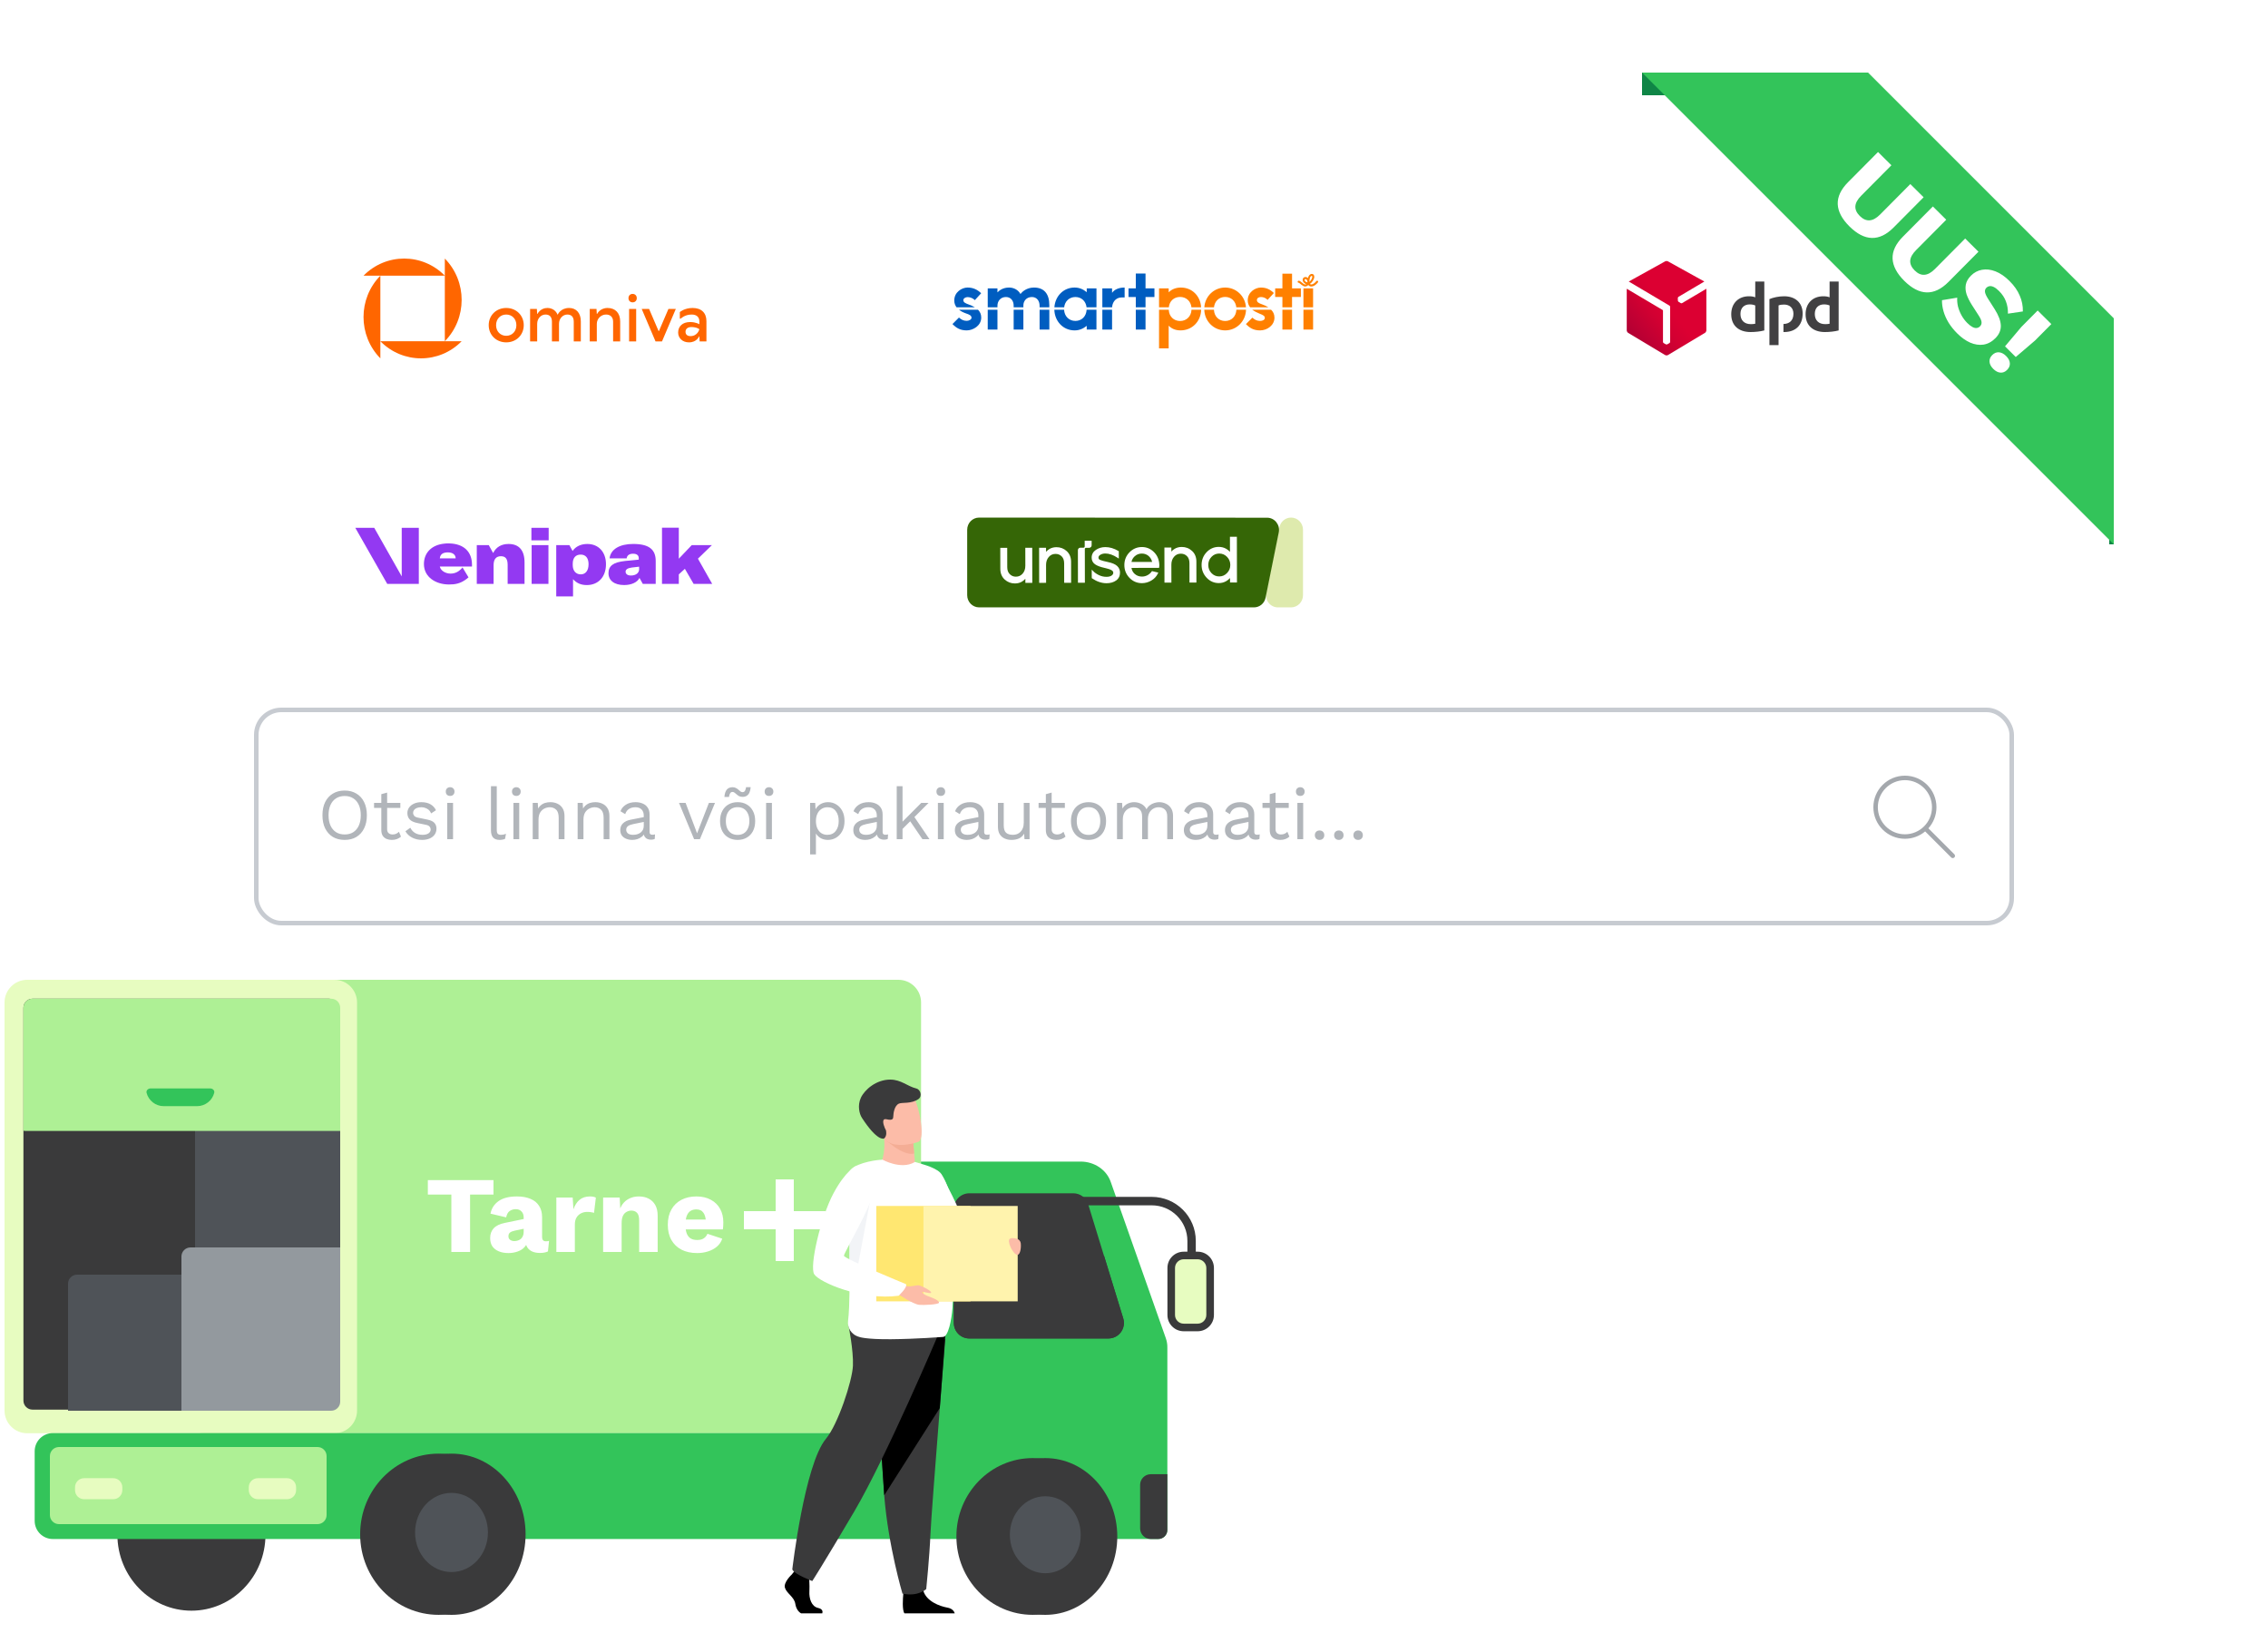 <svg width="500" height="360" viewBox="0 0 500 360" fill="none" xmlns="http://www.w3.org/2000/svg">
<path d="M362 21V16H365.5L370.5 21H362Z" fill="#0F8546"/>
<path d="M466 120L461 120L461 116.5L466 111.5L466 120Z" fill="#0F8546"/>
<g filter="url(#filter0_d_2122_72307)">
<rect x="38" y="20" width="424" height="240" rx="8" fill="white"/>
</g>
<g filter="url(#filter1_d_2122_72307)">
<rect x="56" y="44" width="124" height="48" rx="6" fill="white"/>
</g>
<path d="M111.602 67.893C109.366 67.893 107.74 69.547 107.74 71.684C107.74 73.82 109.366 75.475 111.602 75.475C113.839 75.475 115.465 73.82 115.465 71.684C115.465 69.547 113.839 67.893 111.602 67.893ZM111.602 74.027C110.315 74.027 109.366 73.062 109.366 71.684C109.366 70.305 110.315 69.341 111.602 69.341C112.89 69.341 113.839 70.305 113.839 71.684C113.839 73.062 112.89 74.027 111.602 74.027ZM83.854 60.775C78.905 65.807 78.905 73.967 83.854 79V75.225C88.803 80.258 96.826 80.258 101.775 75.225H83.854V60.775ZM125.473 67.893C123.575 67.893 122.965 69.341 122.965 69.341H122.898C122.898 69.341 122.423 67.893 120.661 67.893C119.102 67.893 118.492 69.203 118.492 69.203H118.425L118.357 68.1H116.866V75.268H118.425V71.408C118.425 70.168 119.306 69.341 120.254 69.341C121.135 69.341 121.678 69.823 121.678 70.926V75.268H123.236V71.408C123.236 70.168 124.117 69.341 125.066 69.341C125.947 69.341 126.489 69.823 126.489 70.926V75.268H128.048V70.857C128.048 68.996 127.032 67.893 125.473 67.893V67.893ZM98.064 57V75.225C103.012 70.193 103.012 62.033 98.064 57V57ZM80.143 60.775H98.064C93.115 55.742 85.091 55.742 80.143 60.775ZM145.264 72.993H145.196L143.095 68.1H141.469L144.518 75.268H145.942L148.991 68.1H147.365L145.264 72.993ZM152.688 67.893C150.899 67.893 149.875 68.795 149.875 68.795V70.243H150.078C150.078 70.243 150.926 69.341 152.485 69.341C153.569 69.341 154.179 69.892 154.179 70.857V71.477C154.179 71.477 153.433 70.995 152.146 70.995C150.451 70.995 149.503 71.96 149.503 73.311C149.503 74.51 150.451 75.475 151.875 75.475C153.637 75.475 154.111 74.165 154.111 74.165H154.179L154.247 75.268H155.738V70.788C155.738 68.996 154.653 67.893 152.688 67.893ZM152.213 74.096C151.536 74.096 151.129 73.752 151.129 73.132C151.129 72.511 151.603 72.098 152.417 72.098C153.637 72.098 154.179 72.58 154.179 72.58C154.179 72.58 153.84 74.096 152.213 74.096ZM139.462 64.792C138.961 64.792 138.554 65.136 138.554 65.729C138.554 66.308 138.961 66.653 139.462 66.653C139.977 66.653 140.384 66.308 140.384 65.729C140.384 65.136 139.977 64.792 139.462 64.792ZM138.69 75.268H140.249V68.1H138.69V75.268ZM133.945 67.893C132.251 67.893 131.641 69.203 131.641 69.203H131.573L131.505 68.1H130.014V75.268H131.573V71.408C131.573 70.237 132.522 69.341 133.606 69.341C134.555 69.341 135.165 69.892 135.165 70.926V75.268H136.724V70.857C136.724 68.996 135.639 67.893 133.945 67.893Z" fill="#FF6600"/>
<g filter="url(#filter2_d_2122_72307)">
<rect x="188" y="44" width="124" height="48" rx="6" fill="white"/>
</g>
<path d="M279.636 67.747C279.213 67.481 278.74 67.282 278.297 67.119C277.483 66.832 277.096 66.616 277.096 66.147C277.096 65.749 277.464 65.48 277.977 65.48C278.502 65.48 279.03 65.673 279.455 66.106L280.836 64.593C280.023 63.818 279.157 63.39 277.98 63.39C276.741 63.39 275.074 64.38 275.074 66.217C275.074 66.835 275.282 67.338 275.605 67.746L279.636 67.747ZM282.716 67.747H284.842V65.462H286.789V63.57H284.842V60.329H282.716V63.57H281.123V65.462H282.716V67.747ZM289.481 63.57H287.355V67.746H289.481V63.57ZM272.57 68.285C272.512 69.73 271.506 70.765 270.097 70.765C268.689 70.765 267.682 69.73 267.623 68.285H265.495C265.563 70.818 267.573 72.837 270.095 72.837C272.619 72.837 274.628 70.818 274.697 68.285H272.57ZM280.227 68.285H276.057C276.496 68.595 277.196 68.953 277.639 69.127C278.507 69.468 278.838 69.651 278.838 70.088C278.838 70.51 278.364 70.747 277.799 70.747C277.091 70.747 276.594 70.477 276.098 70.027L274.68 71.45C275.513 72.297 276.344 72.837 277.797 72.837C279.359 72.837 280.965 71.716 280.965 70.027C280.969 69.272 280.669 68.712 280.227 68.285ZM282.716 72.655H284.842V68.285H282.716V72.655ZM287.355 72.655H289.481V68.285H287.355V72.655ZM257.682 67.747C257.801 66.38 258.819 65.462 260.164 65.462C261.509 65.462 262.526 66.405 262.665 67.747H264.797C264.645 65.245 262.802 63.39 260.341 63.39C259.161 63.39 258.226 63.834 257.682 64.419H257.647V63.568H255.521V67.743L257.682 67.747ZM262.676 68.285C262.619 69.73 261.574 70.765 260.164 70.765C258.754 70.765 257.719 69.749 257.669 68.285H255.52V76.8H257.645V71.823H257.68C258.253 72.418 259.085 72.835 260.262 72.835C262.786 72.835 264.739 70.9 264.802 68.284L262.676 68.285ZM267.634 67.747C267.771 66.405 268.75 65.462 270.095 65.462C271.44 65.462 272.419 66.405 272.556 67.747H274.687C274.526 65.307 272.554 63.39 270.095 63.39C267.636 63.39 265.666 65.305 265.503 67.747H267.634ZM287.035 62.307C287.289 62.513 287.511 62.712 287.747 62.712C287.851 62.712 287.932 62.685 287.98 62.646C287.491 62.495 287.18 62.071 287.18 61.697C287.18 61.345 287.42 61.067 287.799 61.067C288.03 61.067 288.22 61.172 288.343 61.311C288.492 60.715 288.828 60.384 289.207 60.384C289.556 60.384 289.744 60.664 289.744 61.032C289.744 61.519 289.294 62.28 288.776 62.574C288.832 62.652 288.932 62.709 289.067 62.709C289.521 62.709 289.938 62.29 290.202 61.971C290.254 61.908 290.32 61.885 290.383 61.885C290.498 61.885 290.596 61.975 290.596 62.104C290.596 62.155 290.579 62.212 290.539 62.261C290.287 62.566 289.756 63.157 289.076 63.157C288.776 63.157 288.555 63.014 288.426 62.818C288.257 63.014 288.011 63.157 287.732 63.157C287.443 63.157 287.134 62.945 286.872 62.742C286.741 62.64 286.622 62.54 286.525 62.462C286.425 62.384 286.358 62.341 286.324 62.339C286.156 62.337 286.079 62.235 286.079 62.112C286.079 61.998 286.171 61.891 286.324 61.891C286.433 61.891 286.549 61.944 286.67 62.022C286.785 62.104 286.908 62.206 287.035 62.307ZM287.797 61.517C287.68 61.517 287.615 61.601 287.615 61.717C287.615 62.002 287.903 62.188 288.23 62.243C288.236 62.21 288.239 62.174 288.239 62.139C288.239 61.809 288.039 61.517 287.797 61.517ZM289.153 60.822C288.998 60.822 288.684 61.084 288.674 62.133C288.999 61.877 289.309 61.339 289.309 61.022C289.309 60.897 289.271 60.822 289.153 60.822Z" fill="#FF8000"/>
<path d="M214.914 67.746C214.502 67.497 214.052 67.305 213.626 67.149C212.805 66.857 212.376 66.64 212.376 66.168C212.376 65.769 212.876 65.497 213.305 65.497C213.877 65.497 214.484 65.734 214.914 66.168L216.306 64.642C215.485 63.861 214.556 63.388 213.305 63.388C212.055 63.388 210.375 64.388 210.375 66.241C210.375 66.845 210.571 67.341 210.883 67.746H214.914Z" fill="#005DC0"/>
<path d="M219.897 67.746V67.385C219.897 66.423 220.54 65.478 221.773 65.478C222.845 65.478 223.47 66.313 223.47 67.385V67.746H225.613V67.313C225.613 66.388 226.273 65.478 227.489 65.478C228.561 65.478 229.186 66.313 229.186 67.385V67.746H231.329V67.241C231.329 64.789 230.186 63.39 227.953 63.39C226.344 63.39 225.346 64.315 224.988 64.789H224.951C224.488 63.953 223.576 63.39 222.45 63.39C221.182 63.39 220.324 63.988 219.932 64.425H219.895V63.572H217.754V67.748H219.897V67.746Z" fill="#005DC0"/>
<path d="M250.397 67.746H252.541V65.478H254.505V63.57H252.541V60.3H250.397V63.57H248.789V65.478H250.397V67.746Z" fill="#005DC0"/>
<path d="M245.171 67.746C245.215 66.795 245.832 65.568 247.31 65.568H247.935V63.39C246.452 63.39 245.596 63.953 245.201 64.517H245.165V63.572H243.021V67.748H245.171V67.746Z" fill="#005DC0"/>
<path d="M234.604 67.746C234.756 66.413 235.737 65.478 237.082 65.478C238.427 65.478 239.393 66.413 239.543 67.746H241.726V63.57H239.583V64.388H239.547C238.814 63.769 237.938 63.388 236.903 63.388C234.435 63.388 232.617 65.302 232.451 67.746H234.604Z" fill="#005DC0"/>
<path d="M215.614 68.284H211.418C211.879 68.652 212.437 68.912 212.964 69.094C213.732 69.349 214.178 69.566 214.178 70.057C214.178 70.421 213.644 70.728 213.124 70.728C212.41 70.728 211.91 70.456 211.41 70.002L209.98 71.437C210.819 72.29 211.66 72.836 213.124 72.836C214.482 72.836 216.322 71.836 216.322 70.002C216.324 69.265 216.039 68.713 215.614 68.284Z" fill="#005DC0"/>
<path d="M245.165 68.284H243.021V72.654H245.165V68.284Z" fill="#005DC0"/>
<path d="M252.54 68.284H250.396V72.654H252.54V68.284Z" fill="#005DC0"/>
<path d="M219.897 68.284H217.754V72.654H219.897V68.284Z" fill="#005DC0"/>
<path d="M239.554 68.284C239.481 69.721 238.488 70.748 237.078 70.748C235.67 70.748 234.66 69.721 234.585 68.284H232.438C232.518 70.82 234.365 72.836 236.899 72.836C237.936 72.836 238.811 72.454 239.543 71.855H239.579V72.654H241.722V68.284H239.554Z" fill="#005DC0"/>
<path d="M225.614 68.284H223.471V72.654H225.614V68.284Z" fill="#005DC0"/>
<path d="M231.333 68.284H229.189V72.654H231.333V68.284Z" fill="#005DC0"/>
<g filter="url(#filter3_d_2122_72307)">
<rect x="320" y="44" width="124" height="48" rx="6" fill="white"/>
</g>
<g clip-path="url(#clip0_2122_72307)">
<path d="M388.957 72.845C388.075 73.082 386.926 73.2 385.927 73.2C383.364 73.2 381.666 71.812 381.666 69.273C381.666 66.87 383.247 65.313 385.561 65.313C386.077 65.313 386.626 65.379 386.959 65.549V62.06H388.957V72.845ZM386.959 67.343C386.643 67.191 386.227 67.106 385.727 67.106C384.513 67.106 383.697 67.868 383.697 69.206C383.697 70.645 384.579 71.458 385.994 71.458C386.244 71.458 386.626 71.44 386.959 71.373V67.343V67.343ZM405.348 72.845C404.465 73.082 403.317 73.2 402.318 73.2C399.755 73.2 398.056 71.812 398.056 69.273C398.056 66.87 399.638 65.313 401.952 65.313C402.468 65.313 403.017 65.379 403.35 65.549V62.06H405.348V72.845H405.348ZM403.35 67.343C403.034 67.191 402.617 67.106 402.118 67.106C400.903 67.106 400.088 67.868 400.088 69.206C400.088 70.645 400.97 71.458 402.385 71.458C402.634 71.458 403.017 71.44 403.35 71.373V67.343ZM392.098 67.327C392.431 67.191 392.896 67.141 393.296 67.141C394.528 67.141 395.377 67.868 395.377 69.171C395.377 70.709 394.436 71.404 393.179 71.422V73.199C393.212 73.199 393.246 73.2 393.279 73.2C395.859 73.2 397.408 71.728 397.408 69.104C397.408 66.717 395.76 65.313 393.329 65.313C392.098 65.313 390.882 65.6 390.084 65.939V76.079H392.098V67.327Z" fill="#414042"/>
<path d="M370.824 66.829C370.741 66.878 370.612 66.874 370.531 66.824L370.056 66.537C370.018 66.512 369.982 66.473 369.955 66.426C369.954 66.424 369.952 66.421 369.951 66.418C369.92 66.368 369.903 66.315 369.901 66.266L369.889 65.703C369.886 65.608 369.947 65.493 370.03 65.443L375.739 62.061L367.728 57.621C367.64 57.571 367.523 57.547 367.407 57.547C367.29 57.547 367.174 57.571 367.085 57.621L359.074 62.061L368.049 67.374C368.132 67.421 368.195 67.53 368.195 67.629V75.38C368.195 75.478 368.127 75.589 368.043 75.635L367.56 75.908C367.52 75.929 367.469 75.941 367.416 75.941C367.412 75.941 367.409 75.941 367.406 75.941C367.348 75.942 367.294 75.931 367.252 75.908L366.768 75.635C366.685 75.59 366.618 75.478 366.618 75.38L366.618 68.471C366.614 68.42 366.577 68.359 366.537 68.335L358.631 63.654V72.823C358.631 73.028 358.773 73.281 358.947 73.385L367.09 78.269C367.177 78.32 367.292 78.346 367.407 78.346C367.521 78.346 367.636 78.321 367.723 78.269L375.867 73.385C376.041 73.28 376.183 73.028 376.183 72.823V63.654L370.824 66.829Z" fill="url(#paint0_linear_2122_72307)"/>
</g>
<g filter="url(#filter4_d_2122_72307)">
<rect x="56" y="100" width="124" height="48" rx="6" fill="white"/>
</g>
<g clip-path="url(#clip1_2122_72307)">
<path d="M115.639 123.988V128.723H111.916V124.537C111.916 123.22 111.462 122.621 110.434 122.621C109.372 122.621 108.816 123.289 108.816 124.587V128.723H105.111V120.177H107.757L108.716 121.92C109.372 120.604 110.535 119.92 112.118 119.92C114.427 119.92 115.639 121.322 115.639 123.988Z" fill="#9339F2"/>
<path d="M117.152 116.357H120.959V119.116H117.152V116.357ZM117.203 120.176H120.91V128.724H117.203V120.176Z" fill="#9339F2"/>
<path d="M129.483 119.92C128.117 119.92 126.941 120.433 126.233 121.456V121.462L126.231 121.458L125.525 120.177H122.627V131.482H126.332V127.681C127.107 128.537 128.049 128.979 129.364 128.979C131.891 128.979 133.593 127.186 133.593 124.381C133.593 121.699 131.958 119.92 129.483 119.92ZM128.034 126.62C126.954 126.62 126.265 125.818 126.265 124.586V124.279C126.265 122.963 126.921 122.261 128.016 122.261C129.129 122.261 129.752 123.031 129.752 124.381C129.752 125.766 129.111 126.62 128.034 126.62Z" fill="#9339F2"/>
<path d="M139.587 119.916C136.619 119.916 134.616 121.081 134.383 123.097H138.151C138.235 122.432 138.727 122.07 139.565 122.07C140.342 122.07 140.818 122.385 140.818 123.051V123.372L137.835 123.665C136.467 123.818 135.591 124.07 135.018 124.5C134.43 124.929 134.143 125.543 134.143 126.348C134.143 127.972 135.441 128.976 137.6 128.976C139.211 128.976 140.52 128.37 140.979 127.403V127.395L140.981 127.399C140.983 127.396 140.983 127.392 140.985 127.39V127.407L141.709 128.723H144.557V123.649C144.556 121.119 143.054 119.916 139.587 119.916ZM140.901 125.497C140.901 126.318 140.176 126.875 139.096 126.875C138.371 126.875 137.918 126.554 137.918 126.041C137.918 125.543 138.341 125.252 139.285 125.114L140.901 124.929V125.497Z" fill="#9339F2"/>
<path d="M150.985 125.394L149.649 126.621V128.724H145.943V116.331H149.649V123.169L152.496 120.176H156.944L153.865 123.16L157.012 128.724H152.917L150.985 125.394Z" fill="#9339F2"/>
<path d="M92.331 116.357V128.724H85.372L78.328 116.357H82.503L88.564 127.066V116.357H92.331Z" fill="#9339F2"/>
<path d="M104.055 124.514C104.055 121.655 102.288 119.894 99.083 119.797C98.99 119.793 98.894 119.792 98.797 119.792C98.502 119.792 98.207 119.808 97.937 119.846C95.187 120.129 93.457 121.824 93.457 124.36C93.457 127.18 96.023 128.851 98.987 128.851C100.274 128.851 101.494 128.694 102.893 127.606C103.022 127.506 103.154 127.397 103.287 127.279L101.971 125.096C101.878 125.205 101.774 125.321 101.658 125.438C101.156 125.941 100.419 126.452 99.326 126.452C98.148 126.452 97.099 125.737 96.962 124.887H104.055L104.055 124.514ZM96.962 123.091C97.045 122.171 97.672 121.777 98.745 121.777C99.811 121.777 100.452 122.287 100.452 123.091H96.962Z" fill="#9339F2"/>
</g>
<g filter="url(#filter5_d_2122_72307)">
<rect x="188" y="100" width="124" height="48" rx="6" fill="white"/>
</g>
<path d="M284.63 133.898H281.724C280.068 133.898 278.824 132.351 279.144 130.69L282.05 116.269C282.293 115.008 283.374 114.1 284.63 114.1C286.082 114.1 287.259 115.303 287.259 116.788V131.209C287.259 132.694 286.082 133.898 284.63 133.898Z" fill="#DEEAAD"/>
<path d="M276.432 133.9L215.853 133.898C214.401 133.898 213.225 132.695 213.225 131.211V116.788C213.225 115.305 214.401 114.102 215.853 114.102L279.342 114.13C281.009 114.13 282.255 115.696 281.915 117.364L279.004 131.787C278.751 133.033 277.677 133.9 276.432 133.9Z" fill="#356606"/>
<path d="M226.044 124.713C226.044 125.435 225.846 126.003 225.451 126.456C225.053 126.908 224.574 127.126 223.96 127.129C223.424 127.129 222.99 126.95 222.613 126.577C222.247 126.211 222.06 125.719 222.057 125.053L222.05 120.774L220.521 120.777L220.53 125.402C220.529 126.367 220.851 127.17 221.49 127.753C222.119 128.333 222.887 128.626 223.759 128.623C224.348 128.622 224.877 128.481 225.333 128.197C225.608 128.027 225.844 127.822 226.049 127.592L226.051 128.494L227.579 128.491L227.565 120.764L226.037 120.766L226.044 124.713Z" fill="white"/>
<path d="M235.169 121.499C234.54 120.92 233.771 120.627 232.9 120.63C232.312 120.631 231.783 120.769 231.327 121.048C231.052 121.216 230.815 121.419 230.61 121.648L230.608 120.759L229.08 120.761L229.094 128.489L230.622 128.486L230.615 124.539C230.615 123.818 230.813 123.247 231.208 122.789C231.606 122.333 232.086 122.113 232.699 122.11C233.245 122.11 233.683 122.287 234.053 122.649C234.412 123.003 234.599 123.504 234.601 124.2L234.609 128.479L236.137 128.476L236.129 123.837C236.13 122.88 235.807 122.083 235.169 121.499Z" fill="white"/>
<path d="M244.228 123.897L244.227 123.897C243.393 123.725 242.819 123.565 242.53 123.434C242.394 123.373 242.306 123.301 242.251 123.223C242.196 123.145 242.168 123.058 242.167 122.939C242.168 122.806 242.199 122.698 242.265 122.594C242.33 122.491 242.435 122.392 242.587 122.301C242.899 122.116 243.26 122.021 243.685 122.02C244.505 122.019 245.397 122.324 246.363 122.955L246.653 123.144L246.65 121.518L246.557 121.462C245.602 120.896 244.641 120.608 243.683 120.61C242.901 120.611 242.202 120.814 241.601 121.221C241.297 121.427 241.06 121.675 240.902 121.966C240.743 122.256 240.665 122.586 240.666 122.942C240.663 123.549 240.925 124.061 241.414 124.401C241.892 124.738 242.598 124.998 243.543 125.203L243.542 125.203C244.282 125.364 244.797 125.542 245.063 125.709C245.198 125.793 245.289 125.881 245.346 125.968C245.402 126.056 245.428 126.142 245.428 126.244V126.247V126.25L245.429 126.271C245.429 126.39 245.402 126.492 245.345 126.591C245.289 126.689 245.2 126.785 245.071 126.876C244.812 127.059 244.438 127.162 243.938 127.163C243.359 127.164 242.812 127.042 242.288 126.796C241.758 126.546 241.332 126.25 241.008 125.91L240.684 125.572L240.687 127.45L240.771 127.507C241.808 128.215 242.873 128.575 243.954 128.573C244.786 128.572 245.491 128.376 246.053 127.973C246.623 127.569 246.922 126.961 246.916 126.228C246.918 125.653 246.696 125.148 246.276 124.763C245.847 124.37 245.166 124.094 244.228 123.897Z" fill="white"/>
<path d="M255.539 124.01C255.539 124.009 255.539 124.008 255.539 124.007C255.538 124.005 255.538 124.004 255.538 124.003C255.404 123.042 254.974 122.222 254.261 121.575C253.548 120.923 252.697 120.593 251.742 120.596C250.677 120.596 249.75 120.989 249.003 121.758C248.252 122.526 247.871 123.48 247.875 124.577C247.875 125.666 248.257 126.618 249.004 127.391C249.75 128.168 250.682 128.563 251.756 128.559C252.484 128.558 253.176 128.364 253.821 127.982C254.467 127.6 254.95 127.087 255.255 126.45L255.359 126.233L253.962 125.901L253.889 126.006C253.654 126.341 253.35 126.607 252.968 126.807C252.588 127.007 252.186 127.106 251.753 127.107C251.123 127.107 250.602 126.914 250.155 126.52C249.763 126.171 249.533 125.735 249.441 125.196L255.523 125.185L255.553 125.03C255.58 124.889 255.593 124.74 255.593 124.583C255.593 124.402 255.574 124.211 255.539 124.01ZM249.444 123.883C249.543 123.397 249.771 122.984 250.156 122.632C250.598 122.233 251.111 122.036 251.731 122.033C252.341 122.034 252.845 122.228 253.28 122.625C253.658 122.975 253.888 123.389 253.995 123.875L249.444 123.883Z" fill="white"/>
<path d="M262.791 121.449C262.162 120.869 261.394 120.576 260.523 120.579C259.935 120.58 259.406 120.718 258.95 120.997C258.675 121.165 258.438 121.368 258.233 121.598L258.231 120.708L256.703 120.711L256.717 128.438L258.245 128.436L258.238 124.489C258.238 123.768 258.436 123.196 258.831 122.738C259.229 122.282 259.709 122.062 260.322 122.059C260.868 122.059 261.306 122.236 261.676 122.598C262.035 122.952 262.222 123.453 262.224 124.149L262.232 128.428L263.76 128.426L263.752 123.786C263.753 122.83 263.43 122.032 262.791 121.449Z" fill="white"/>
<path d="M271.152 118.33L271.152 118.522L271.158 121.662C270.918 121.393 270.64 121.162 270.318 120.981C269.824 120.702 269.277 120.564 268.688 120.565C267.64 120.565 266.729 120.962 266.001 121.737C265.269 122.509 264.898 123.464 264.902 124.56C264.902 125.64 265.28 126.588 266.017 127.366C266.752 128.147 267.662 128.546 268.702 128.542C269.292 128.541 269.839 128.398 270.332 128.112C270.653 127.927 270.929 127.696 271.168 127.43L271.17 128.413L272.698 128.41L272.68 118.327L271.152 118.33ZM270.515 126.327C270.031 126.83 269.471 127.073 268.795 127.076C268.107 127.076 267.551 126.837 267.079 126.342C266.608 125.843 266.379 125.262 266.376 124.558C266.377 123.844 266.606 123.261 267.078 122.766C267.553 122.272 268.108 122.034 268.786 122.03C269.473 122.031 270.035 122.27 270.516 122.766C270.995 123.266 271.228 123.846 271.231 124.549C271.23 125.242 270.998 125.821 270.515 126.327Z" fill="white"/>
<path d="M239.133 120.469C239.133 120.62 239.014 120.743 238.866 120.743L238.159 120.744C237.867 120.745 237.63 120.987 237.631 121.286L237.643 128.473L239.172 128.47L239.159 121.042C239.158 120.891 239.278 120.768 239.426 120.768L240.12 120.767C240.419 120.766 240.661 120.518 240.661 120.211L240.659 119.203L239.131 119.206L239.133 120.469Z" fill="white"/>
<rect x="56.5" y="156.5" width="387" height="47" rx="5.5" fill="white" stroke="#C7CBD1"/>
<path d="M419.955 171C423.796 171 426.91 174.114 426.91 177.955C426.91 179.741 426.236 181.37 425.129 182.602L430.855 188.328C431.048 188.521 431.048 188.834 430.855 189.026C430.684 189.198 430.418 189.216 430.226 189.083L430.157 189.026L424.418 183.287C423.21 184.299 421.654 184.91 419.955 184.91C416.114 184.91 413 181.796 413 177.955C413 174.114 416.114 171 419.955 171ZM419.955 171.987C416.659 171.987 413.987 174.659 413.987 177.955C413.987 181.251 416.659 183.923 419.955 183.923C423.251 183.923 425.923 181.251 425.923 177.955C425.923 174.659 423.251 171.987 419.955 171.987Z" fill="#A4A8AD"/>
<path d="M75.984 174.28C76.987 174.28 77.851 174.504 78.576 174.952C79.312 175.389 79.877 176.013 80.272 176.824C80.677 177.635 80.88 178.6 80.88 179.72C80.88 180.84 80.677 181.805 80.272 182.616C79.877 183.427 79.312 184.056 78.576 184.504C77.851 184.941 76.987 185.16 75.984 185.16C74.981 185.16 74.112 184.941 73.376 184.504C72.651 184.056 72.085 183.427 71.68 182.616C71.285 181.805 71.088 180.84 71.088 179.72C71.088 178.6 71.285 177.635 71.68 176.824C72.085 176.013 72.651 175.389 73.376 174.952C74.112 174.504 74.981 174.28 75.984 174.28ZM75.984 175.48C75.259 175.48 74.629 175.651 74.096 175.992C73.563 176.323 73.152 176.808 72.864 177.448C72.576 178.077 72.432 178.835 72.432 179.72C72.432 180.605 72.576 181.368 72.864 182.008C73.152 182.637 73.563 183.123 74.096 183.464C74.629 183.795 75.259 183.96 75.984 183.96C76.72 183.96 77.349 183.795 77.872 183.464C78.405 183.123 78.816 182.637 79.104 182.008C79.392 181.368 79.536 180.605 79.536 179.72C79.536 178.835 79.392 178.077 79.104 177.448C78.816 176.808 78.405 176.323 77.872 175.992C77.349 175.651 76.72 175.48 75.984 175.48ZM85.345 174.728V182.792C85.345 183.187 85.457 183.48 85.681 183.672C85.905 183.864 86.193 183.96 86.545 183.96C86.854 183.96 87.121 183.907 87.345 183.8C87.569 183.693 87.771 183.549 87.953 183.368L88.401 184.44C88.155 184.664 87.862 184.84 87.521 184.968C87.19 185.096 86.806 185.16 86.369 185.16C85.963 185.16 85.585 185.091 85.233 184.952C84.881 184.803 84.598 184.573 84.385 184.264C84.182 183.944 84.075 183.528 84.065 183.016V175.08L85.345 174.728ZM88.257 177V178.104H82.465V177H88.257ZM93.04 185.16C92.261 185.16 91.541 184.995 90.88 184.664C90.229 184.333 89.728 183.864 89.376 183.256L90.464 182.472C90.698 182.963 91.04 183.347 91.488 183.624C91.947 183.901 92.496 184.04 93.136 184.04C93.701 184.04 94.144 183.933 94.464 183.72C94.784 183.496 94.944 183.208 94.944 182.856C94.944 182.632 94.869 182.429 94.72 182.248C94.581 182.056 94.309 181.917 93.904 181.832L91.984 181.432C91.205 181.272 90.645 181.005 90.304 180.632C89.973 180.259 89.808 179.795 89.808 179.24C89.808 178.803 89.93 178.403 90.176 178.04C90.432 177.677 90.789 177.389 91.248 177.176C91.717 176.952 92.266 176.84 92.896 176.84C93.685 176.84 94.352 176.995 94.896 177.304C95.44 177.613 95.845 178.051 96.112 178.616L95.04 179.32C94.859 178.851 94.565 178.509 94.16 178.296C93.754 178.072 93.333 177.96 92.896 177.96C92.512 177.96 92.181 178.013 91.904 178.12C91.637 178.227 91.429 178.376 91.28 178.568C91.141 178.749 91.072 178.957 91.072 179.192C91.072 179.427 91.152 179.645 91.312 179.848C91.472 180.04 91.77 180.179 92.208 180.264L94.208 180.68C94.954 180.829 95.477 181.075 95.776 181.416C96.075 181.757 96.224 182.173 96.224 182.664C96.224 183.165 96.091 183.608 95.824 183.992C95.557 184.365 95.184 184.653 94.704 184.856C94.224 185.059 93.669 185.16 93.04 185.16ZM99.237 175.464C98.949 175.464 98.715 175.379 98.533 175.208C98.363 175.027 98.277 174.792 98.277 174.504C98.277 174.216 98.363 173.987 98.533 173.816C98.715 173.635 98.949 173.544 99.237 173.544C99.525 173.544 99.755 173.635 99.925 173.816C100.107 173.987 100.197 174.216 100.197 174.504C100.197 174.792 100.107 175.027 99.925 175.208C99.755 175.379 99.525 175.464 99.237 175.464ZM99.877 177V185H98.597V177H99.877ZM109.517 173.32V182.968C109.517 183.373 109.591 183.656 109.741 183.816C109.89 183.965 110.13 184.04 110.461 184.04C110.674 184.04 110.85 184.024 110.989 183.992C111.127 183.96 111.314 183.901 111.549 183.816L111.341 184.936C111.17 185.011 110.983 185.064 110.781 185.096C110.578 185.139 110.37 185.16 110.157 185.16C109.506 185.16 109.021 184.984 108.701 184.632C108.391 184.28 108.237 183.741 108.237 183.016V173.32H109.517ZM113.831 175.464C113.543 175.464 113.308 175.379 113.127 175.208C112.956 175.027 112.871 174.792 112.871 174.504C112.871 174.216 112.956 173.987 113.127 173.816C113.308 173.635 113.543 173.544 113.831 173.544C114.119 173.544 114.348 173.635 114.519 173.816C114.7 173.987 114.791 174.216 114.791 174.504C114.791 174.792 114.7 175.027 114.519 175.208C114.348 175.379 114.119 175.464 113.831 175.464ZM114.471 177V185H113.191V177H114.471ZM117.441 185V177H118.561L118.673 178.792L118.465 178.616C118.636 178.189 118.865 177.848 119.153 177.592C119.441 177.325 119.772 177.133 120.145 177.016C120.529 176.899 120.924 176.84 121.329 176.84C121.905 176.84 122.428 176.952 122.897 177.176C123.366 177.389 123.74 177.72 124.017 178.168C124.305 178.616 124.449 179.187 124.449 179.88V185H123.169V180.328C123.169 179.443 122.977 178.829 122.593 178.488C122.22 178.136 121.756 177.96 121.201 177.96C120.817 177.96 120.433 178.051 120.049 178.232C119.665 178.413 119.345 178.707 119.089 179.112C118.844 179.517 118.721 180.061 118.721 180.744V185H117.441ZM127.347 185V177H128.467L128.579 178.792L128.371 178.616C128.542 178.189 128.771 177.848 129.059 177.592C129.347 177.325 129.678 177.133 130.051 177.016C130.435 176.899 130.83 176.84 131.235 176.84C131.811 176.84 132.334 176.952 132.803 177.176C133.273 177.389 133.646 177.72 133.923 178.168C134.211 178.616 134.355 179.187 134.355 179.88V185H133.075V180.328C133.075 179.443 132.883 178.829 132.499 178.488C132.126 178.136 131.662 177.96 131.107 177.96C130.723 177.96 130.339 178.051 129.955 178.232C129.571 178.413 129.251 178.707 128.995 179.112C128.75 179.517 128.627 180.061 128.627 180.744V185H127.347ZM141.926 179.832C141.926 179.235 141.766 178.776 141.446 178.456C141.126 178.125 140.672 177.96 140.086 177.96C139.531 177.96 139.062 178.083 138.678 178.328C138.294 178.563 138.011 178.947 137.83 179.48L136.79 178.84C137.003 178.243 137.398 177.763 137.974 177.4C138.55 177.027 139.264 176.84 140.118 176.84C140.694 176.84 141.216 176.941 141.686 177.144C142.155 177.336 142.523 177.635 142.79 178.04C143.067 178.435 143.206 178.947 143.206 179.576V183.448C143.206 183.832 143.408 184.024 143.814 184.024C144.016 184.024 144.214 183.997 144.406 183.944L144.342 184.952C144.128 185.059 143.851 185.112 143.51 185.112C143.2 185.112 142.923 185.053 142.678 184.936C142.432 184.819 142.24 184.643 142.102 184.408C141.963 184.163 141.894 183.859 141.894 183.496V183.336L142.214 183.384C142.086 183.8 141.867 184.141 141.558 184.408C141.248 184.664 140.902 184.856 140.518 184.984C140.134 185.101 139.755 185.16 139.382 185.16C138.912 185.16 138.475 185.08 138.07 184.92C137.664 184.76 137.339 184.52 137.094 184.2C136.859 183.869 136.742 183.464 136.742 182.984C136.742 182.387 136.939 181.896 137.334 181.512C137.739 181.117 138.299 180.851 139.014 180.712L142.182 180.088V181.144L139.606 181.672C139.083 181.779 138.694 181.928 138.438 182.12C138.182 182.312 138.054 182.579 138.054 182.92C138.054 183.251 138.182 183.523 138.438 183.736C138.704 183.939 139.078 184.04 139.558 184.04C139.867 184.04 140.16 184.003 140.438 183.928C140.726 183.843 140.982 183.72 141.206 183.56C141.43 183.389 141.606 183.181 141.734 182.936C141.862 182.68 141.926 182.381 141.926 182.04V179.832ZM156.284 177H157.628L154.3 185H153.02L149.692 177H151.148L153.676 183.704L156.284 177ZM162.613 176.84C163.37 176.84 164.037 177.005 164.613 177.336C165.199 177.667 165.658 178.147 165.989 178.776C166.319 179.395 166.485 180.136 166.485 181C166.485 181.864 166.319 182.611 165.989 183.24C165.658 183.859 165.199 184.333 164.613 184.664C164.037 184.995 163.37 185.16 162.613 185.16C161.866 185.16 161.199 184.995 160.613 184.664C160.026 184.333 159.567 183.859 159.237 183.24C158.906 182.611 158.741 181.864 158.741 181C158.741 180.136 158.906 179.395 159.237 178.776C159.567 178.147 160.026 177.667 160.613 177.336C161.199 177.005 161.866 176.84 162.613 176.84ZM162.613 177.944C162.069 177.944 161.605 178.067 161.221 178.312C160.837 178.557 160.538 178.909 160.325 179.368C160.122 179.816 160.021 180.36 160.021 181C160.021 181.629 160.122 182.173 160.325 182.632C160.538 183.091 160.837 183.443 161.221 183.688C161.605 183.933 162.069 184.056 162.613 184.056C163.157 184.056 163.621 183.933 164.005 183.688C164.389 183.443 164.682 183.091 164.885 182.632C165.098 182.173 165.205 181.629 165.205 181C165.205 180.36 165.098 179.816 164.885 179.368C164.682 178.909 164.389 178.557 164.005 178.312C163.621 178.067 163.157 177.944 162.613 177.944ZM165.493 173.528C165.461 173.997 165.37 174.392 165.221 174.712C165.082 175.032 164.885 175.272 164.629 175.432C164.383 175.592 164.074 175.672 163.701 175.672C163.402 175.672 163.146 175.619 162.933 175.512C162.73 175.395 162.554 175.267 162.405 175.128C162.255 174.989 162.106 174.867 161.957 174.76C161.818 174.643 161.663 174.584 161.493 174.584C161.258 174.584 161.082 174.685 160.965 174.888C160.847 175.08 160.762 175.347 160.709 175.688H159.701C159.754 174.984 159.925 174.451 160.213 174.088C160.511 173.725 160.943 173.544 161.509 173.544C161.797 173.544 162.042 173.603 162.245 173.72C162.458 173.827 162.639 173.949 162.789 174.088C162.949 174.227 163.098 174.355 163.237 174.472C163.375 174.579 163.525 174.632 163.685 174.632C163.93 174.632 164.111 174.536 164.229 174.344C164.346 174.141 164.431 173.869 164.485 173.528H165.493ZM169.534 175.464C169.246 175.464 169.012 175.379 168.83 175.208C168.66 175.027 168.574 174.792 168.574 174.504C168.574 174.216 168.66 173.987 168.83 173.816C169.012 173.635 169.246 173.544 169.534 173.544C169.822 173.544 170.052 173.635 170.222 173.816C170.404 173.987 170.494 174.216 170.494 174.504C170.494 174.792 170.404 175.027 170.222 175.208C170.052 175.379 169.822 175.464 169.534 175.464ZM170.174 177V185H168.894V177H170.174ZM178.597 188.36V177H179.717L179.829 178.952L179.653 178.728C179.792 178.355 180 178.029 180.277 177.752C180.555 177.464 180.891 177.24 181.285 177.08C181.68 176.92 182.107 176.84 182.565 176.84C183.216 176.84 183.813 177.005 184.357 177.336C184.912 177.667 185.355 178.141 185.685 178.76C186.016 179.379 186.181 180.125 186.181 181C186.181 181.864 186.011 182.611 185.669 183.24C185.339 183.859 184.896 184.333 184.341 184.664C183.787 184.995 183.179 185.16 182.517 185.16C181.856 185.16 181.275 185 180.773 184.68C180.283 184.349 179.931 183.933 179.717 183.432L179.877 183.192V188.36H178.597ZM182.389 184.04C183.179 184.04 183.792 183.763 184.229 183.208C184.677 182.653 184.901 181.917 184.901 181C184.901 180.083 184.683 179.347 184.245 178.792C183.819 178.237 183.216 177.96 182.437 177.96C181.925 177.96 181.477 178.088 181.093 178.344C180.709 178.589 180.411 178.941 180.197 179.4C179.984 179.848 179.877 180.381 179.877 181C179.877 181.608 179.979 182.141 180.181 182.6C180.395 183.059 180.688 183.416 181.061 183.672C181.445 183.917 181.888 184.04 182.389 184.04ZM193.301 179.832C193.301 179.235 193.141 178.776 192.821 178.456C192.501 178.125 192.047 177.96 191.461 177.96C190.906 177.96 190.437 178.083 190.053 178.328C189.669 178.563 189.386 178.947 189.205 179.48L188.165 178.84C188.378 178.243 188.773 177.763 189.349 177.4C189.925 177.027 190.639 176.84 191.493 176.84C192.069 176.84 192.591 176.941 193.061 177.144C193.53 177.336 193.898 177.635 194.165 178.04C194.442 178.435 194.581 178.947 194.581 179.576V183.448C194.581 183.832 194.783 184.024 195.189 184.024C195.391 184.024 195.589 183.997 195.781 183.944L195.717 184.952C195.503 185.059 195.226 185.112 194.885 185.112C194.575 185.112 194.298 185.053 194.053 184.936C193.807 184.819 193.615 184.643 193.477 184.408C193.338 184.163 193.269 183.859 193.269 183.496V183.336L193.589 183.384C193.461 183.8 193.242 184.141 192.933 184.408C192.623 184.664 192.277 184.856 191.893 184.984C191.509 185.101 191.13 185.16 190.757 185.16C190.287 185.16 189.85 185.08 189.445 184.92C189.039 184.76 188.714 184.52 188.469 184.2C188.234 183.869 188.117 183.464 188.117 182.984C188.117 182.387 188.314 181.896 188.709 181.512C189.114 181.117 189.674 180.851 190.389 180.712L193.557 180.088V181.144L190.981 181.672C190.458 181.779 190.069 181.928 189.813 182.12C189.557 182.312 189.429 182.579 189.429 182.92C189.429 183.251 189.557 183.523 189.813 183.736C190.079 183.939 190.453 184.04 190.933 184.04C191.242 184.04 191.535 184.003 191.813 183.928C192.101 183.843 192.357 183.72 192.581 183.56C192.805 183.389 192.981 183.181 193.109 182.936C193.237 182.68 193.301 182.381 193.301 182.04V179.832ZM204.715 177L201.259 180.456L200.955 180.76L198.331 183.384V181.784L203.099 177H204.715ZM198.971 173.32V185H197.691V173.32H198.971ZM201.371 179.8L204.907 185H203.355L200.299 180.52L201.371 179.8ZM207.409 175.464C207.121 175.464 206.887 175.379 206.705 175.208C206.535 175.027 206.449 174.792 206.449 174.504C206.449 174.216 206.535 173.987 206.705 173.816C206.887 173.635 207.121 173.544 207.409 173.544C207.697 173.544 207.927 173.635 208.097 173.816C208.279 173.987 208.369 174.216 208.369 174.504C208.369 174.792 208.279 175.027 208.097 175.208C207.927 175.379 207.697 175.464 207.409 175.464ZM208.049 177V185H206.769V177H208.049ZM215.691 179.832C215.691 179.235 215.531 178.776 215.211 178.456C214.891 178.125 214.438 177.96 213.851 177.96C213.297 177.96 212.827 178.083 212.443 178.328C212.059 178.563 211.777 178.947 211.595 179.48L210.555 178.84C210.769 178.243 211.163 177.763 211.739 177.4C212.315 177.027 213.03 176.84 213.883 176.84C214.459 176.84 214.982 176.941 215.451 177.144C215.921 177.336 216.289 177.635 216.555 178.04C216.833 178.435 216.971 178.947 216.971 179.576V183.448C216.971 183.832 217.174 184.024 217.579 184.024C217.782 184.024 217.979 183.997 218.171 183.944L218.107 184.952C217.894 185.059 217.617 185.112 217.275 185.112C216.966 185.112 216.689 185.053 216.443 184.936C216.198 184.819 216.006 184.643 215.867 184.408C215.729 184.163 215.659 183.859 215.659 183.496V183.336L215.979 183.384C215.851 183.8 215.633 184.141 215.323 184.408C215.014 184.664 214.667 184.856 214.283 184.984C213.899 185.101 213.521 185.16 213.147 185.16C212.678 185.16 212.241 185.08 211.835 184.92C211.43 184.76 211.105 184.52 210.859 184.2C210.625 183.869 210.507 183.464 210.507 182.984C210.507 182.387 210.705 181.896 211.099 181.512C211.505 181.117 212.065 180.851 212.779 180.712L215.947 180.088V181.144L213.371 181.672C212.849 181.779 212.459 181.928 212.203 182.12C211.947 182.312 211.819 182.579 211.819 182.92C211.819 183.251 211.947 183.523 212.203 183.736C212.47 183.939 212.843 184.04 213.323 184.04C213.633 184.04 213.926 184.003 214.203 183.928C214.491 183.843 214.747 183.72 214.971 183.56C215.195 183.389 215.371 183.181 215.499 182.936C215.627 182.68 215.691 182.381 215.691 182.04V179.832ZM222.978 185.16C222.466 185.16 221.98 185.064 221.522 184.872C221.074 184.68 220.706 184.371 220.418 183.944C220.14 183.507 220.002 182.941 220.002 182.248V177H221.282V181.912C221.282 182.723 221.458 183.283 221.81 183.592C222.162 183.891 222.658 184.04 223.298 184.04C223.596 184.04 223.89 183.992 224.178 183.896C224.466 183.789 224.722 183.629 224.946 183.416C225.18 183.192 225.362 182.909 225.49 182.568C225.628 182.227 225.698 181.821 225.698 181.352V177H226.978V185H225.858L225.778 183.784C225.5 184.264 225.122 184.616 224.642 184.84C224.172 185.053 223.618 185.16 222.978 185.16ZM231.845 174.728V182.792C231.845 183.187 231.957 183.48 232.181 183.672C232.405 183.864 232.693 183.96 233.045 183.96C233.354 183.96 233.621 183.907 233.845 183.8C234.069 183.693 234.271 183.549 234.453 183.368L234.901 184.44C234.655 184.664 234.362 184.84 234.021 184.968C233.69 185.096 233.306 185.16 232.869 185.16C232.463 185.16 232.085 185.091 231.733 184.952C231.381 184.803 231.098 184.573 230.885 184.264C230.682 183.944 230.575 183.528 230.565 183.016V175.08L231.845 174.728ZM234.757 177V178.104H228.965V177H234.757ZM239.972 176.84C240.729 176.84 241.396 177.005 241.972 177.336C242.559 177.667 243.017 178.147 243.348 178.776C243.679 179.395 243.844 180.136 243.844 181C243.844 181.864 243.679 182.611 243.348 183.24C243.017 183.859 242.559 184.333 241.972 184.664C241.396 184.995 240.729 185.16 239.972 185.16C239.225 185.16 238.559 184.995 237.972 184.664C237.385 184.333 236.927 183.859 236.596 183.24C236.265 182.611 236.1 181.864 236.1 181C236.1 180.136 236.265 179.395 236.596 178.776C236.927 178.147 237.385 177.667 237.972 177.336C238.559 177.005 239.225 176.84 239.972 176.84ZM239.972 177.944C239.428 177.944 238.964 178.067 238.58 178.312C238.196 178.557 237.897 178.909 237.684 179.368C237.481 179.816 237.38 180.36 237.38 181C237.38 181.629 237.481 182.173 237.684 182.632C237.897 183.091 238.196 183.443 238.58 183.688C238.964 183.933 239.428 184.056 239.972 184.056C240.516 184.056 240.98 183.933 241.364 183.688C241.748 183.443 242.041 183.091 242.244 182.632C242.457 182.173 242.564 181.629 242.564 181C242.564 180.36 242.457 179.816 242.244 179.368C242.041 178.909 241.748 178.557 241.364 178.312C240.98 178.067 240.516 177.944 239.972 177.944ZM246.254 185V177H247.374L247.454 178.248C247.742 177.757 248.115 177.4 248.574 177.176C249.043 176.952 249.523 176.84 250.014 176.84C250.579 176.84 251.112 176.968 251.614 177.224C252.115 177.48 252.499 177.875 252.766 178.408C252.936 178.045 253.176 177.752 253.486 177.528C253.795 177.293 254.131 177.123 254.494 177.016C254.867 176.899 255.219 176.84 255.55 176.84C256.062 176.84 256.547 176.947 257.006 177.16C257.475 177.373 257.859 177.704 258.158 178.152C258.456 178.6 258.606 179.176 258.606 179.88V185H257.326V180.008C257.326 179.283 257.144 178.76 256.782 178.44C256.419 178.12 255.971 177.96 255.438 177.96C255.022 177.96 254.632 178.061 254.27 178.264C253.907 178.467 253.614 178.765 253.39 179.16C253.176 179.555 253.07 180.04 253.07 180.616V185H251.79V180.008C251.79 179.283 251.608 178.76 251.246 178.44C250.883 178.12 250.435 177.96 249.902 177.96C249.55 177.96 249.187 178.056 248.814 178.248C248.451 178.429 248.147 178.723 247.902 179.128C247.656 179.533 247.534 180.067 247.534 180.728V185H246.254ZM266.176 179.832C266.176 179.235 266.016 178.776 265.696 178.456C265.376 178.125 264.922 177.96 264.336 177.96C263.781 177.96 263.312 178.083 262.928 178.328C262.544 178.563 262.261 178.947 262.08 179.48L261.04 178.84C261.253 178.243 261.648 177.763 262.224 177.4C262.8 177.027 263.514 176.84 264.368 176.84C264.944 176.84 265.466 176.941 265.936 177.144C266.405 177.336 266.773 177.635 267.04 178.04C267.317 178.435 267.456 178.947 267.456 179.576V183.448C267.456 183.832 267.658 184.024 268.064 184.024C268.266 184.024 268.464 183.997 268.656 183.944L268.592 184.952C268.378 185.059 268.101 185.112 267.76 185.112C267.45 185.112 267.173 185.053 266.928 184.936C266.682 184.819 266.49 184.643 266.352 184.408C266.213 184.163 266.144 183.859 266.144 183.496V183.336L266.464 183.384C266.336 183.8 266.117 184.141 265.808 184.408C265.498 184.664 265.152 184.856 264.768 184.984C264.384 185.101 264.005 185.16 263.632 185.16C263.162 185.16 262.725 185.08 262.32 184.92C261.914 184.76 261.589 184.52 261.344 184.2C261.109 183.869 260.992 183.464 260.992 182.984C260.992 182.387 261.189 181.896 261.584 181.512C261.989 181.117 262.549 180.851 263.264 180.712L266.432 180.088V181.144L263.856 181.672C263.333 181.779 262.944 181.928 262.688 182.12C262.432 182.312 262.304 182.579 262.304 182.92C262.304 183.251 262.432 183.523 262.688 183.736C262.954 183.939 263.328 184.04 263.808 184.04C264.117 184.04 264.41 184.003 264.688 183.928C264.976 183.843 265.232 183.72 265.456 183.56C265.68 183.389 265.856 183.181 265.984 182.936C266.112 182.68 266.176 182.381 266.176 182.04V179.832ZM275.238 179.832C275.238 179.235 275.078 178.776 274.758 178.456C274.438 178.125 273.985 177.96 273.398 177.96C272.843 177.96 272.374 178.083 271.99 178.328C271.606 178.563 271.323 178.947 271.142 179.48L270.102 178.84C270.315 178.243 270.71 177.763 271.286 177.4C271.862 177.027 272.577 176.84 273.43 176.84C274.006 176.84 274.529 176.941 274.998 177.144C275.467 177.336 275.835 177.635 276.102 178.04C276.379 178.435 276.518 178.947 276.518 179.576V183.448C276.518 183.832 276.721 184.024 277.126 184.024C277.329 184.024 277.526 183.997 277.718 183.944L277.654 184.952C277.441 185.059 277.163 185.112 276.822 185.112C276.513 185.112 276.235 185.053 275.99 184.936C275.745 184.819 275.553 184.643 275.414 184.408C275.275 184.163 275.206 183.859 275.206 183.496V183.336L275.526 183.384C275.398 183.8 275.179 184.141 274.87 184.408C274.561 184.664 274.214 184.856 273.83 184.984C273.446 185.101 273.067 185.16 272.694 185.16C272.225 185.16 271.787 185.08 271.382 184.92C270.977 184.76 270.651 184.52 270.406 184.2C270.171 183.869 270.054 183.464 270.054 182.984C270.054 182.387 270.251 181.896 270.646 181.512C271.051 181.117 271.611 180.851 272.326 180.712L275.494 180.088V181.144L272.918 181.672C272.395 181.779 272.006 181.928 271.75 182.12C271.494 182.312 271.366 182.579 271.366 182.92C271.366 183.251 271.494 183.523 271.75 183.736C272.017 183.939 272.39 184.04 272.87 184.04C273.179 184.04 273.473 184.003 273.75 183.928C274.038 183.843 274.294 183.72 274.518 183.56C274.742 183.389 274.918 183.181 275.046 182.936C275.174 182.68 275.238 182.381 275.238 182.04V179.832ZM281.204 174.728V182.792C281.204 183.187 281.316 183.48 281.54 183.672C281.764 183.864 282.052 183.96 282.404 183.96C282.713 183.96 282.98 183.907 283.204 183.8C283.428 183.693 283.631 183.549 283.812 183.368L284.26 184.44C284.015 184.664 283.721 184.84 283.38 184.968C283.049 185.096 282.665 185.16 282.228 185.16C281.823 185.16 281.444 185.091 281.092 184.952C280.74 184.803 280.457 184.573 280.244 184.264C280.041 183.944 279.935 183.528 279.924 183.016V175.08L281.204 174.728ZM284.116 177V178.104H278.324V177H284.116ZM286.659 175.464C286.371 175.464 286.137 175.379 285.955 175.208C285.785 175.027 285.699 174.792 285.699 174.504C285.699 174.216 285.785 173.987 285.955 173.816C286.137 173.635 286.371 173.544 286.659 173.544C286.947 173.544 287.177 173.635 287.347 173.816C287.529 173.987 287.619 174.216 287.619 174.504C287.619 174.792 287.529 175.027 287.347 175.208C287.177 175.379 286.947 175.464 286.659 175.464ZM287.299 177V185H286.019V177H287.299ZM290.909 183.08C291.219 183.08 291.469 183.176 291.661 183.368C291.853 183.56 291.949 183.811 291.949 184.12C291.949 184.429 291.853 184.68 291.661 184.872C291.469 185.064 291.219 185.16 290.909 185.16C290.6 185.16 290.349 185.064 290.157 184.872C289.965 184.68 289.869 184.429 289.869 184.12C289.869 183.811 289.965 183.56 290.157 183.368C290.349 183.176 290.6 183.08 290.909 183.08ZM295.159 183.08C295.469 183.08 295.719 183.176 295.911 183.368C296.103 183.56 296.199 183.811 296.199 184.12C296.199 184.429 296.103 184.68 295.911 184.872C295.719 185.064 295.469 185.16 295.159 185.16C294.85 185.16 294.599 185.064 294.407 184.872C294.215 184.68 294.119 184.429 294.119 184.12C294.119 183.811 294.215 183.56 294.407 183.368C294.599 183.176 294.85 183.08 295.159 183.08ZM299.409 183.08C299.719 183.08 299.969 183.176 300.161 183.368C300.353 183.56 300.449 183.811 300.449 184.12C300.449 184.429 300.353 184.68 300.161 184.872C299.969 185.064 299.719 185.16 299.409 185.16C299.1 185.16 298.849 185.064 298.657 184.872C298.465 184.68 298.369 184.429 298.369 184.12C298.369 183.811 298.465 183.56 298.657 183.368C298.849 183.176 299.1 183.08 299.409 183.08Z" fill="#B1B5BA"/>
<path d="M362 16L466 120V70.171L411.829 16H362Z" fill="#33C45A"/>
<path d="M424.078 43.487L417.466 50.146C415.888 51.736 414.279 52.505 412.638 52.454C411.02 52.404 409.382 51.555 407.724 49.91C406.078 48.275 405.218 46.643 405.144 45.014C405.082 43.374 405.839 41.759 407.418 40.169L414.029 33.51L416.976 36.435L410.313 43.146C409.513 43.952 409.086 44.723 409.032 45.459C408.989 46.205 409.314 46.923 410.007 47.61C410.711 48.309 411.431 48.629 412.166 48.57C412.912 48.522 413.686 48.095 414.486 47.289L421.148 40.578L424.078 43.487ZM436.17 55.492L429.558 62.151C427.98 63.74 426.37 64.51 424.73 64.459C423.112 64.409 421.474 63.56 419.816 61.914C418.17 60.28 417.31 58.648 417.236 57.019C417.173 55.379 417.931 53.764 419.509 52.174L426.121 45.515L429.067 48.44L422.405 55.151C421.605 55.957 421.178 56.728 421.124 57.463C421.081 58.21 421.406 58.928 422.099 59.615C422.803 60.314 423.522 60.634 424.258 60.575C425.004 60.527 425.778 60.1 426.578 59.294L433.24 52.583L436.17 55.492ZM442.997 61.932C444.042 62.969 444.798 64.047 445.266 65.165C445.757 66.284 445.987 67.448 445.958 68.659L442.667 69.146C442.686 68.15 442.536 67.246 442.216 66.432C441.919 65.619 441.413 64.857 440.697 64.147C440.277 63.729 439.892 63.437 439.54 63.268C439.189 63.1 438.877 63.039 438.606 63.085C438.335 63.131 438.098 63.257 437.895 63.461C437.658 63.699 437.563 64.011 437.61 64.395C437.679 64.78 437.907 65.277 438.294 65.886L439.762 68.189C440.626 69.566 441.072 70.764 441.098 71.782C441.125 72.8 440.726 73.724 439.903 74.552C439.114 75.347 438.239 75.82 437.278 75.971C436.328 76.11 435.355 75.966 434.357 75.54C433.372 75.102 432.419 74.427 431.499 73.514C430.75 72.77 430.113 71.98 429.59 71.145C429.078 70.298 428.701 69.451 428.461 68.603C428.22 67.755 428.11 66.947 428.129 66.177L431.488 65.622C431.445 66.233 431.498 66.872 431.647 67.539C431.819 68.206 432.076 68.856 432.418 69.488C432.771 70.132 433.203 70.707 433.714 71.215C434.111 71.609 434.48 71.896 434.82 72.076C435.172 72.267 435.489 72.345 435.771 72.31C436.054 72.275 436.303 72.15 436.517 71.934C436.753 71.696 436.866 71.412 436.853 71.084C436.852 70.745 436.669 70.282 436.305 69.695L434.684 67.172C434.194 66.393 433.818 65.636 433.555 64.902C433.315 64.168 433.256 63.455 433.378 62.764C433.511 62.062 433.888 61.399 434.508 60.775C435.207 60.071 436.02 59.638 436.947 59.476C437.885 59.303 438.876 59.418 439.918 59.822C440.96 60.225 441.987 60.929 442.997 61.932ZM452.239 71.445L448.637 75.073L444.391 78.703L442.023 76.353L445.623 72.08L449.224 68.452L452.239 71.445ZM442.251 78.473C442.774 78.992 443.053 79.517 443.089 80.049C443.136 80.591 442.934 81.09 442.483 81.544C442.043 81.987 441.552 82.187 441.009 82.143C440.477 82.111 439.95 81.836 439.428 81.317C438.928 80.822 438.655 80.302 438.607 79.759C438.56 79.216 438.756 78.723 439.196 78.281C439.647 77.826 440.144 77.621 440.687 77.664C441.23 77.707 441.752 77.977 442.251 78.473Z" fill="white"/>
<path d="M197.715 339.278H255.354C256.458 339.278 257.354 338.382 257.354 337.278V297.122C257.371 296.383 257.248 295.661 257.002 294.975L244.866 260.543C243.933 257.869 241.255 256.074 238.243 256.074H197.715V339.278Z" fill="#33C45A"/>
<path d="M257.355 337.279C257.355 338.383 256.46 339.279 255.355 339.279H253.692C252.389 339.279 251.349 338.223 251.349 336.939V327.332C251.349 326.048 252.406 324.992 253.692 324.992H257.355V337.279Z" fill="#3A3A3B"/>
<path d="M261.754 280.058H263.621V273.548C263.621 268.199 259.271 263.854 253.916 263.854H238.082V265.719H253.916C258.249 265.719 261.772 269.237 261.772 273.566V280.058H261.754Z" fill="#3A3A3B"/>
<path d="M264.028 293.479H260.963C258.973 293.479 257.37 291.878 257.37 289.89V279.527C257.37 277.539 258.973 275.938 260.963 275.938H264.028C266.018 275.938 267.621 277.539 267.621 279.527V289.89C267.621 291.878 266.001 293.479 264.028 293.479Z" fill="#3A3A3B"/>
<path d="M264.025 291.808C265.082 291.808 265.945 290.946 265.945 289.89V279.527C265.945 278.471 265.082 277.609 264.025 277.609H260.961C259.904 277.609 259.041 278.471 259.041 279.527V289.89C259.041 290.946 259.904 291.808 260.961 291.808H264.025Z" fill="#E7FCC0"/>
<path d="M244.341 295.082H213.711C211.809 295.082 210.277 293.551 210.277 291.651V266.491C210.277 264.591 211.809 263.061 213.711 263.061H236.608C238.123 263.061 239.462 264.046 239.902 265.489L247.617 290.648C248.303 292.848 246.648 295.082 244.341 295.082Z" fill="#3A3A3B"/>
<path d="M243.407 276.871L247.634 290.63C248.303 292.847 246.665 295.064 244.341 295.064H213.711C211.809 295.064 210.277 293.533 210.277 291.633V276.854H243.407V276.871Z" fill="#3A3A3B"/>
<path d="M227.669 355.996C218.379 355.996 210.847 348.261 210.847 338.719C210.847 329.177 218.379 321.441 227.669 321.441C236.96 321.441 244.492 329.177 244.492 338.719C244.492 348.261 236.96 355.996 227.669 355.996Z" fill="#3A3A3B"/>
<path d="M230.441 355.999C221.673 355.999 214.565 348.263 214.565 338.72C214.565 329.177 221.673 321.441 230.441 321.441C239.209 321.441 246.316 329.177 246.316 338.72C246.316 348.263 239.209 355.999 230.441 355.999Z" fill="#3A3A3B"/>
<path d="M238.25 338.339C238.25 343.026 234.756 346.824 230.441 346.824C226.125 346.824 222.631 343.026 222.631 338.339C222.631 333.651 226.125 329.854 230.441 329.854C234.756 329.854 238.25 333.651 238.25 338.339Z" fill="#4F5358"/>
<path d="M42.204 355.08C33.186 355.08 25.876 347.565 25.876 338.295C25.876 329.025 33.186 321.51 42.204 321.51C51.221 321.51 58.531 329.025 58.531 338.295C58.531 347.565 51.221 355.08 42.204 355.08Z" fill="#3A3A3B"/>
<path d="M40.188 221C40.188 218.239 42.426 216 45.188 216H198.059C200.821 216 203.059 218.239 203.059 221V310.964C203.059 313.725 200.821 315.964 198.059 315.964H45.188C42.426 315.964 40.188 313.725 40.188 310.964V221Z" fill="#AEF095"/>
<path d="M1 221C1 218.239 3.239 216 6 216H73.716C76.477 216 78.716 218.239 78.716 221V310.964C78.716 313.725 76.477 315.964 73.716 315.964H6C3.239 315.964 1 313.725 1 310.964V221Z" fill="#E7FCC0"/>
<path d="M5.164 222.166C5.164 221.061 6.059 220.166 7.164 220.166H72.55C73.654 220.166 74.55 221.061 74.55 222.166V308.758C74.55 309.863 73.654 310.758 72.55 310.758H7.164C6.059 310.758 5.164 309.863 5.164 308.758V222.166Z" fill="#3A3A3B"/>
<path d="M43 311H15L15 283C15 281.895 15.895 281 17 281H43V311Z" fill="#4F5358"/>
<path d="M73 311H40L40 277C40 275.895 40.895 275 42 275H75V309C75 310.105 74.105 311 73 311Z" fill="#93999E"/>
<path d="M75 275H43L43 243C43 241.895 43.895 241 45 241H75V275Z" fill="#4F5358"/>
<path d="M197.155 339.279H11.644C9.435 339.279 7.644 337.488 7.644 335.279C7.644 329.728 7.644 325.483 7.644 319.932C7.644 317.723 9.435 315.932 11.644 315.932H197.155C199.621 315.932 201.629 317.937 201.629 320.401V334.828C201.629 337.291 199.621 339.279 197.155 339.279Z" fill="#33C45A"/>
<path d="M70 336H13C11.895 336 11 335.105 11 334L11 321C11 319.895 11.895 319 13 319H70C71.105 319 72 319.895 72 321V334C72 335.105 71.105 336 70 336Z" fill="#AEF095"/>
<path d="M24.968 330.506H18.539C17.434 330.506 16.539 329.61 16.539 328.506V327.871C16.539 326.766 17.434 325.871 18.539 325.871H24.968C26.073 325.871 26.968 326.766 26.968 327.871V328.506C26.968 329.61 26.073 330.506 24.968 330.506Z" fill="#E7FCC0"/>
<path d="M63.277 330.506H56.848C55.743 330.506 54.848 329.61 54.848 328.506V327.871C54.848 326.766 55.743 325.871 56.848 325.871H63.277C64.382 325.871 65.277 326.766 65.277 327.871V328.506C65.277 329.61 64.382 330.506 63.277 330.506Z" fill="#E7FCC0"/>
<path d="M96.699 355.997C87.143 355.997 79.397 348.042 79.397 338.228C79.397 328.414 87.143 320.459 96.699 320.459C106.254 320.459 114 328.414 114 338.228C114 348.042 106.254 355.997 96.699 355.997Z" fill="#3A3A3B"/>
<path d="M99.544 356C90.526 356 83.216 348.043 83.216 338.229C83.216 328.415 90.526 320.459 99.544 320.459C108.561 320.459 115.871 328.415 115.871 338.229C115.871 348.043 108.561 356 99.544 356Z" fill="#3A3A3B"/>
<path d="M107.57 337.836C107.57 342.657 103.977 346.563 99.539 346.563C95.1 346.563 91.507 342.657 91.507 337.836C91.507 333.015 95.1 329.109 99.539 329.109C103.977 329.109 107.57 333.015 107.57 337.836Z" fill="#4F5358"/>
<path d="M5.165 249.205C5.165 249.264 5.325 249.322 5.538 249.322H75V222.166C75 221.061 74.105 220.166 73 220.166H7.165C6.061 220.166 5.165 221.061 5.165 222.166V249.205Z" fill="#AEF095"/>
<path d="M32.315 240.938C32.174 240.404 32.634 239.949 33.187 239.949H46.352C46.904 239.949 47.365 240.404 47.224 240.939C46.786 242.611 45.263 243.855 43.441 243.855H36.079C34.287 243.855 32.756 242.611 32.315 240.938Z" fill="#33C45A"/>
<path d="M175 267H182V271H175V278H171V271H164V267H171V260H175V267ZM113.963 263.76C115.131 263.76 116.123 263.936 116.938 264.288C117.77 264.624 118.403 265.136 118.835 265.824C119.283 266.496 119.507 267.328 119.507 268.319V272.712C119.507 273.336 119.787 273.647 120.347 273.647C120.635 273.647 120.867 273.616 121.043 273.552L120.803 275.88C120.323 276.104 119.739 276.216 119.051 276.216C118.427 276.216 117.875 276.12 117.395 275.928C116.915 275.72 116.539 275.416 116.267 275.016C116.153 274.842 116.064 274.649 115.998 274.438C115.912 274.592 115.811 274.737 115.69 274.872C115.29 275.336 114.762 275.679 114.106 275.903C113.467 276.127 112.795 276.24 112.091 276.24C111.275 276.24 110.563 276.111 109.955 275.855C109.347 275.6 108.875 275.232 108.539 274.752C108.219 274.256 108.059 273.648 108.059 272.928C108.059 272.064 108.314 271.352 108.826 270.792C109.354 270.216 110.179 269.816 111.299 269.592L115.45 268.735V268.392C115.45 267.832 115.291 267.391 114.971 267.071C114.667 266.735 114.251 266.567 113.723 266.567C113.195 266.567 112.738 266.704 112.354 266.976C111.986 267.232 111.731 267.696 111.587 268.368L108.131 267.552C108.355 266.4 108.946 265.48 109.906 264.792C110.866 264.104 112.219 263.76 113.963 263.76ZM153.511 263.76C154.775 263.76 155.847 264.008 156.727 264.504C157.622 264.984 158.303 265.656 158.767 266.52C159.231 267.368 159.463 268.344 159.463 269.448C159.463 269.736 159.454 270.024 159.438 270.312C159.422 270.6 159.398 270.84 159.366 271.032H151.174C151.225 271.396 151.307 271.717 151.423 271.992C151.631 272.472 151.927 272.824 152.311 273.048C152.695 273.256 153.159 273.359 153.703 273.359C154.311 273.359 154.791 273.24 155.143 273C155.511 272.76 155.783 272.424 155.959 271.992L159.223 273.071C158.999 273.759 158.607 274.344 158.047 274.824C157.503 275.288 156.847 275.64 156.079 275.88C155.327 276.12 154.535 276.24 153.703 276.24C152.375 276.24 151.223 275.992 150.247 275.496C149.287 275 148.543 274.287 148.015 273.359C147.487 272.431 147.223 271.312 147.223 270C147.223 268.688 147.487 267.568 148.015 266.64C148.543 265.712 149.279 265 150.223 264.504C151.183 264.008 152.279 263.76 153.511 263.76ZM108.792 263.353H103.632V276H99.504V263.353H94.32V260.16H108.792V263.353ZM130.068 263.76C130.372 263.76 130.628 263.784 130.836 263.832C131.06 263.88 131.236 263.943 131.364 264.023L130.956 267.384C130.796 267.32 130.588 267.272 130.332 267.24C130.092 267.192 129.796 267.168 129.444 267.168C128.964 267.168 128.516 267.272 128.101 267.479C127.685 267.687 127.349 268 127.093 268.416C126.853 268.816 126.732 269.328 126.732 269.952V276H122.652V264H126.252L126.42 266.592C126.724 265.696 127.173 265 127.765 264.504C128.373 264.008 129.14 263.76 130.068 263.76ZM140.837 263.76C141.669 263.76 142.389 263.92 142.997 264.24C143.621 264.56 144.109 265.032 144.461 265.656C144.813 266.28 144.989 267.064 144.989 268.008V276H140.909V269.088C140.909 268.256 140.749 267.679 140.429 267.359C140.109 267.04 139.701 266.88 139.205 266.88C138.821 266.88 138.461 266.976 138.125 267.168C137.789 267.344 137.525 267.632 137.333 268.032C137.141 268.432 137.045 268.968 137.045 269.64V276H132.965V264H136.613L136.738 266.398C136.871 266.073 137.029 265.777 137.213 265.512C137.629 264.936 138.141 264.504 138.749 264.216C139.373 263.912 140.069 263.76 140.837 263.76ZM113.507 271.296C113.027 271.392 112.667 271.536 112.427 271.728C112.203 271.904 112.091 272.176 112.091 272.544C112.091 272.896 112.219 273.16 112.475 273.336C112.731 273.512 113.035 273.6 113.387 273.6C113.659 273.6 113.914 273.559 114.154 273.479C114.41 273.4 114.634 273.28 114.826 273.12C115.018 272.944 115.17 272.728 115.282 272.472C115.394 272.216 115.45 271.912 115.45 271.56V270.89L113.507 271.296ZM153.511 266.616C152.999 266.616 152.558 266.736 152.19 266.976C151.839 267.216 151.567 267.592 151.375 268.104C151.299 268.325 151.24 268.573 151.197 268.848H155.581C155.511 268.242 155.349 267.754 155.095 267.384C154.759 266.872 154.231 266.616 153.511 266.616Z" fill="white"/>
<path d="M207.298 258.543C207.298 258.543 216.285 274.321 214.484 279.766C212.683 285.21 206.647 285.555 206.647 285.555L207.298 258.543Z" fill="white"/>
<path d="M181.278 355.665H176.606C176.022 355.342 175.492 354.628 175.329 353.549C175.098 352.064 173.414 351.252 173.048 350.033C172.681 348.814 174.555 347.105 174.555 347.105L174.867 346.713L175.193 346.293L178.303 347.007C178.303 347.007 178.385 347.736 178.426 348.66C178.453 349.333 178.48 350.103 178.439 350.79C178.344 352.415 178.901 354.152 180.354 354.474C181.427 354.712 181.386 355.342 181.278 355.665Z" fill="black"/>
<path d="M210.485 355.664H199.391C198.856 354.951 199.053 352.31 199.137 351.435C199.152 351.257 199.166 351.16 199.166 351.16C199.166 351.16 202.958 347.822 203.479 350.382C203.493 350.463 203.507 350.544 203.536 350.625C204.198 353.007 207.13 354.092 208.836 354.4C209.936 354.594 210.344 355.21 210.485 355.664Z" fill="black"/>
<path d="M208.401 295.184C208.401 295.184 207.839 302.126 207.182 310.48C206.292 321.827 205.211 335.755 205.115 338.392C204.937 342.982 204.198 350.309 204.198 350.309C204.198 350.309 202.446 352.049 198.955 351.322C198.955 351.322 195.834 340.858 194.944 329.782C194.93 329.596 194.917 329.411 194.903 329.24C194.082 317.964 192.781 294.229 192.781 294.229L208.401 295.184Z" fill="#3A3A3B"/>
<path d="M208.401 294.229C208.401 294.229 207.839 302.093 207.182 310.411L194.944 329.632C194.93 329.448 194.917 329.263 194.903 329.093C194.082 317.864 192.781 294.229 192.781 294.229H208.401Z" fill="black"/>
<path d="M206.838 294.227C206.838 294.227 195.385 321.229 188.329 333.213C181.272 345.196 179.071 348.55 179.071 348.55C179.071 348.55 175.032 347.018 174.668 345.977C174.668 345.977 177.365 322.833 182.089 317.181C184.757 313.987 187.891 304.431 188.037 301.078C188.183 297.738 187.054 292.145 187.054 292.145L206.838 294.227Z" fill="#3A3A3B"/>
<path d="M201.17 259.082C199.8 259.806 198.464 259.85 197.305 259.603C196.242 259.382 195.337 258.906 194.687 258.491C194.019 258.067 193.632 257.697 193.632 257.697C193.632 257.697 193.676 257.626 193.755 257.494C194.16 256.797 195.389 254.299 194.836 250.293C194.827 250.24 195.223 250.311 195.82 250.461C197.595 250.884 201.17 251.899 201.329 251.952H201.337C201.337 251.952 201.381 252.799 201.531 254.308C201.539 254.44 201.557 254.582 201.575 254.723C201.592 254.899 201.61 255.085 201.636 255.279C201.803 256.849 201.17 259.082 201.17 259.082Z" fill="#FCBCA8"/>
<path d="M201.543 254.308C198.89 254.917 194.927 250.982 194.927 250.982C195.217 250.761 195.525 250.593 195.832 250.461C197.607 250.885 201.183 251.899 201.341 251.952H201.35C201.35 251.952 201.394 252.791 201.543 254.308Z" fill="#F4AD95"/>
<path d="M207.882 294.733C209.059 294.733 209.791 290.912 209.984 288.344C210.116 286.606 210.089 284.532 209.993 282.476C209.958 281.805 209.923 281.134 209.879 280.481C209.8 279.184 209.703 277.94 209.615 276.837C209.536 275.796 209.457 274.896 209.413 274.19C209.413 274.19 209.58 269.274 209.518 264.942C209.474 261.835 207.744 259.003 207.304 258.544C206.048 257.203 202.376 256.382 201.673 256.144C201.655 256.144 201.576 256.232 201.576 256.232C198.572 257.926 194.53 255.641 194.53 255.641C194.434 255.649 194.346 255.676 194.258 255.694C193.959 255.632 189.215 256.144 187.598 257.829C186.219 259.267 187.458 268.03 187.458 268.03C187.361 270.263 187.335 272.91 187.326 275.628C187.309 280.049 187.335 284.682 187.194 288.035C187.194 288.106 187.186 288.185 187.186 288.256C187.133 289.403 187.063 290.4 186.966 291.168C186.781 292.615 187.577 294.23 189.443 294.733C189.443 294.733 190.817 295.283 196.428 295.236C202.038 295.189 207.882 294.733 207.882 294.733Z" fill="white"/>
<path d="M187.662 268.028C187.566 270.261 187.273 270.217 187.265 272.935C187.257 274.814 187.272 282.027 187.265 283.868L188.618 281.786L191.742 265.125L187.662 268.028Z" fill="#F2F4F7"/>
<path d="M202.448 251.73C202.448 251.73 201.359 252.127 199.962 252.312C197.924 252.586 195.253 252.427 194.41 249.956C192.995 245.791 191.185 243.294 195.35 241.591C197.581 240.682 199.005 240.629 199.98 240.982C200.823 241.282 201.315 241.882 201.693 242.473C202.501 243.753 204.135 251.006 202.448 251.73Z" fill="#FCBCA8"/>
<path d="M202.008 239.959C202.949 240.188 203.37 241.68 202.474 242.298C200.866 243.409 198.907 242.968 198.178 243.295C197.141 243.754 196.957 245.501 196.939 246.057C196.922 246.613 196.851 247.08 195.437 246.745C195.208 246.692 195.042 246.71 194.927 246.772C194.347 247.116 195.085 248.81 195.314 249.172C195.314 249.172 195.639 250.381 194.919 250.972C194.831 251.043 193.416 251.66 190.016 246.427C189.48 245.607 188.971 243.754 189.797 241.98C190.631 240.206 193.179 238 196.245 238C198.67 238 200.014 239.474 202.008 239.959Z" fill="#3A3A3B"/>
<path d="M193.187 265.857H213.965V286.886H193.187V265.857Z" fill="#FFE771"/>
<path d="M203.582 265.857H224.359V286.886H203.582V265.857Z" fill="#FFF3AD"/>
<path d="M225.035 274.09C224.983 273.605 224.64 273.207 224.166 273.084C223.507 272.916 222.558 272.793 222.444 273.384C222.268 274.31 223.489 276.631 224.297 276.631C224.904 276.631 225.15 275.14 225.035 274.09Z" fill="#FCBCA8"/>
<path d="M197.957 285.281C197.957 285.281 201.322 287.513 202.623 287.654C203.51 287.751 206.998 287.61 207.015 287.169C207.042 286.542 204.88 285.881 204.327 285.633C203.765 285.386 203.334 285.095 203.334 284.848C203.334 284.61 205.495 285.404 205.267 284.883C205.03 284.354 203.036 283.436 202.561 283.348C202.078 283.26 200.523 283.789 199.917 283.507C199.31 283.216 197.957 285.281 197.957 285.281Z" fill="#FCBCA8"/>
<path d="M188.763 257.006C188.763 257.006 186.462 257.985 183.721 263.121C180.979 268.257 178.388 279.146 179.503 280.911C180.61 282.685 189.967 286.735 198.111 285.65C198.111 285.65 200.132 283.797 199.728 283.091C199.728 283.091 186.066 277.496 186.057 276.826C186.049 276.155 192.199 265.786 192.48 262.909C192.752 260.05 188.763 257.006 188.763 257.006Z" fill="white"/>
<defs>
<filter id="filter0_d_2122_72307" x="20" y="5" width="466" height="282" filterUnits="userSpaceOnUse" color-interpolation-filters="sRGB">
<feFlood flood-opacity="0" result="BackgroundImageFix"/>
<feColorMatrix in="SourceAlpha" type="matrix" values="0 0 0 0 0 0 0 0 0 0 0 0 0 0 0 0 0 0 127 0" result="hardAlpha"/>
<feOffset dx="3" dy="6"/>
<feGaussianBlur stdDeviation="10.5"/>
<feColorMatrix type="matrix" values="0 0 0 0 0 0 0 0 0 0 0 0 0 0 0 0 0 0 0.1 0"/>
<feBlend mode="normal" in2="BackgroundImageFix" result="effect1_dropShadow_2122_72307"/>
<feBlend mode="normal" in="SourceGraphic" in2="effect1_dropShadow_2122_72307" result="shape"/>
</filter>
<filter id="filter1_d_2122_72307" x="52" y="40" width="142" height="66" filterUnits="userSpaceOnUse" color-interpolation-filters="sRGB">
<feFlood flood-opacity="0" result="BackgroundImageFix"/>
<feColorMatrix in="SourceAlpha" type="matrix" values="0 0 0 0 0 0 0 0 0 0 0 0 0 0 0 0 0 0 127 0" result="hardAlpha"/>
<feOffset dx="5" dy="5"/>
<feGaussianBlur stdDeviation="4.5"/>
<feColorMatrix type="matrix" values="0 0 0 0 0 0 0 0 0 0 0 0 0 0 0 0 0 0 0.07 0"/>
<feBlend mode="normal" in2="BackgroundImageFix" result="effect1_dropShadow_2122_72307"/>
<feBlend mode="normal" in="SourceGraphic" in2="effect1_dropShadow_2122_72307" result="shape"/>
</filter>
<filter id="filter2_d_2122_72307" x="184" y="40" width="142" height="66" filterUnits="userSpaceOnUse" color-interpolation-filters="sRGB">
<feFlood flood-opacity="0" result="BackgroundImageFix"/>
<feColorMatrix in="SourceAlpha" type="matrix" values="0 0 0 0 0 0 0 0 0 0 0 0 0 0 0 0 0 0 127 0" result="hardAlpha"/>
<feOffset dx="5" dy="5"/>
<feGaussianBlur stdDeviation="4.5"/>
<feColorMatrix type="matrix" values="0 0 0 0 0 0 0 0 0 0 0 0 0 0 0 0 0 0 0.07 0"/>
<feBlend mode="normal" in2="BackgroundImageFix" result="effect1_dropShadow_2122_72307"/>
<feBlend mode="normal" in="SourceGraphic" in2="effect1_dropShadow_2122_72307" result="shape"/>
</filter>
<filter id="filter3_d_2122_72307" x="316" y="40" width="142" height="66" filterUnits="userSpaceOnUse" color-interpolation-filters="sRGB">
<feFlood flood-opacity="0" result="BackgroundImageFix"/>
<feColorMatrix in="SourceAlpha" type="matrix" values="0 0 0 0 0 0 0 0 0 0 0 0 0 0 0 0 0 0 127 0" result="hardAlpha"/>
<feOffset dx="5" dy="5"/>
<feGaussianBlur stdDeviation="4.5"/>
<feColorMatrix type="matrix" values="0 0 0 0 0 0 0 0 0 0 0 0 0 0 0 0 0 0 0.07 0"/>
<feBlend mode="normal" in2="BackgroundImageFix" result="effect1_dropShadow_2122_72307"/>
<feBlend mode="normal" in="SourceGraphic" in2="effect1_dropShadow_2122_72307" result="shape"/>
</filter>
<filter id="filter4_d_2122_72307" x="52" y="96" width="142" height="66" filterUnits="userSpaceOnUse" color-interpolation-filters="sRGB">
<feFlood flood-opacity="0" result="BackgroundImageFix"/>
<feColorMatrix in="SourceAlpha" type="matrix" values="0 0 0 0 0 0 0 0 0 0 0 0 0 0 0 0 0 0 127 0" result="hardAlpha"/>
<feOffset dx="5" dy="5"/>
<feGaussianBlur stdDeviation="4.5"/>
<feColorMatrix type="matrix" values="0 0 0 0 0 0 0 0 0 0 0 0 0 0 0 0 0 0 0.07 0"/>
<feBlend mode="normal" in2="BackgroundImageFix" result="effect1_dropShadow_2122_72307"/>
<feBlend mode="normal" in="SourceGraphic" in2="effect1_dropShadow_2122_72307" result="shape"/>
</filter>
<filter id="filter5_d_2122_72307" x="184" y="96" width="142" height="66" filterUnits="userSpaceOnUse" color-interpolation-filters="sRGB">
<feFlood flood-opacity="0" result="BackgroundImageFix"/>
<feColorMatrix in="SourceAlpha" type="matrix" values="0 0 0 0 0 0 0 0 0 0 0 0 0 0 0 0 0 0 127 0" result="hardAlpha"/>
<feOffset dx="5" dy="5"/>
<feGaussianBlur stdDeviation="4.5"/>
<feColorMatrix type="matrix" values="0 0 0 0 0 0 0 0 0 0 0 0 0 0 0 0 0 0 0.07 0"/>
<feBlend mode="normal" in2="BackgroundImageFix" result="effect1_dropShadow_2122_72307"/>
<feBlend mode="normal" in="SourceGraphic" in2="effect1_dropShadow_2122_72307" result="shape"/>
</filter>
<linearGradient id="paint0_linear_2122_72307" x1="358.715" y1="75.198" x2="367.725" y2="67.764" gradientUnits="userSpaceOnUse">
<stop stop-color="#A90034"/>
<stop offset="0.272" stop-color="#BB0033"/>
<stop offset="0.723" stop-color="#D30032"/>
<stop offset="1" stop-color="#DC0032"/>
</linearGradient>
<clipPath id="clip0_2122_72307">
<rect width="47.144" height="22" fill="white" transform="translate(358.203 57)"/>
</clipPath>
<clipPath id="clip1_2122_72307">
<rect width="79.242" height="15.213" fill="white" transform="translate(77.981 116.3)"/>
</clipPath>
</defs>
</svg>
